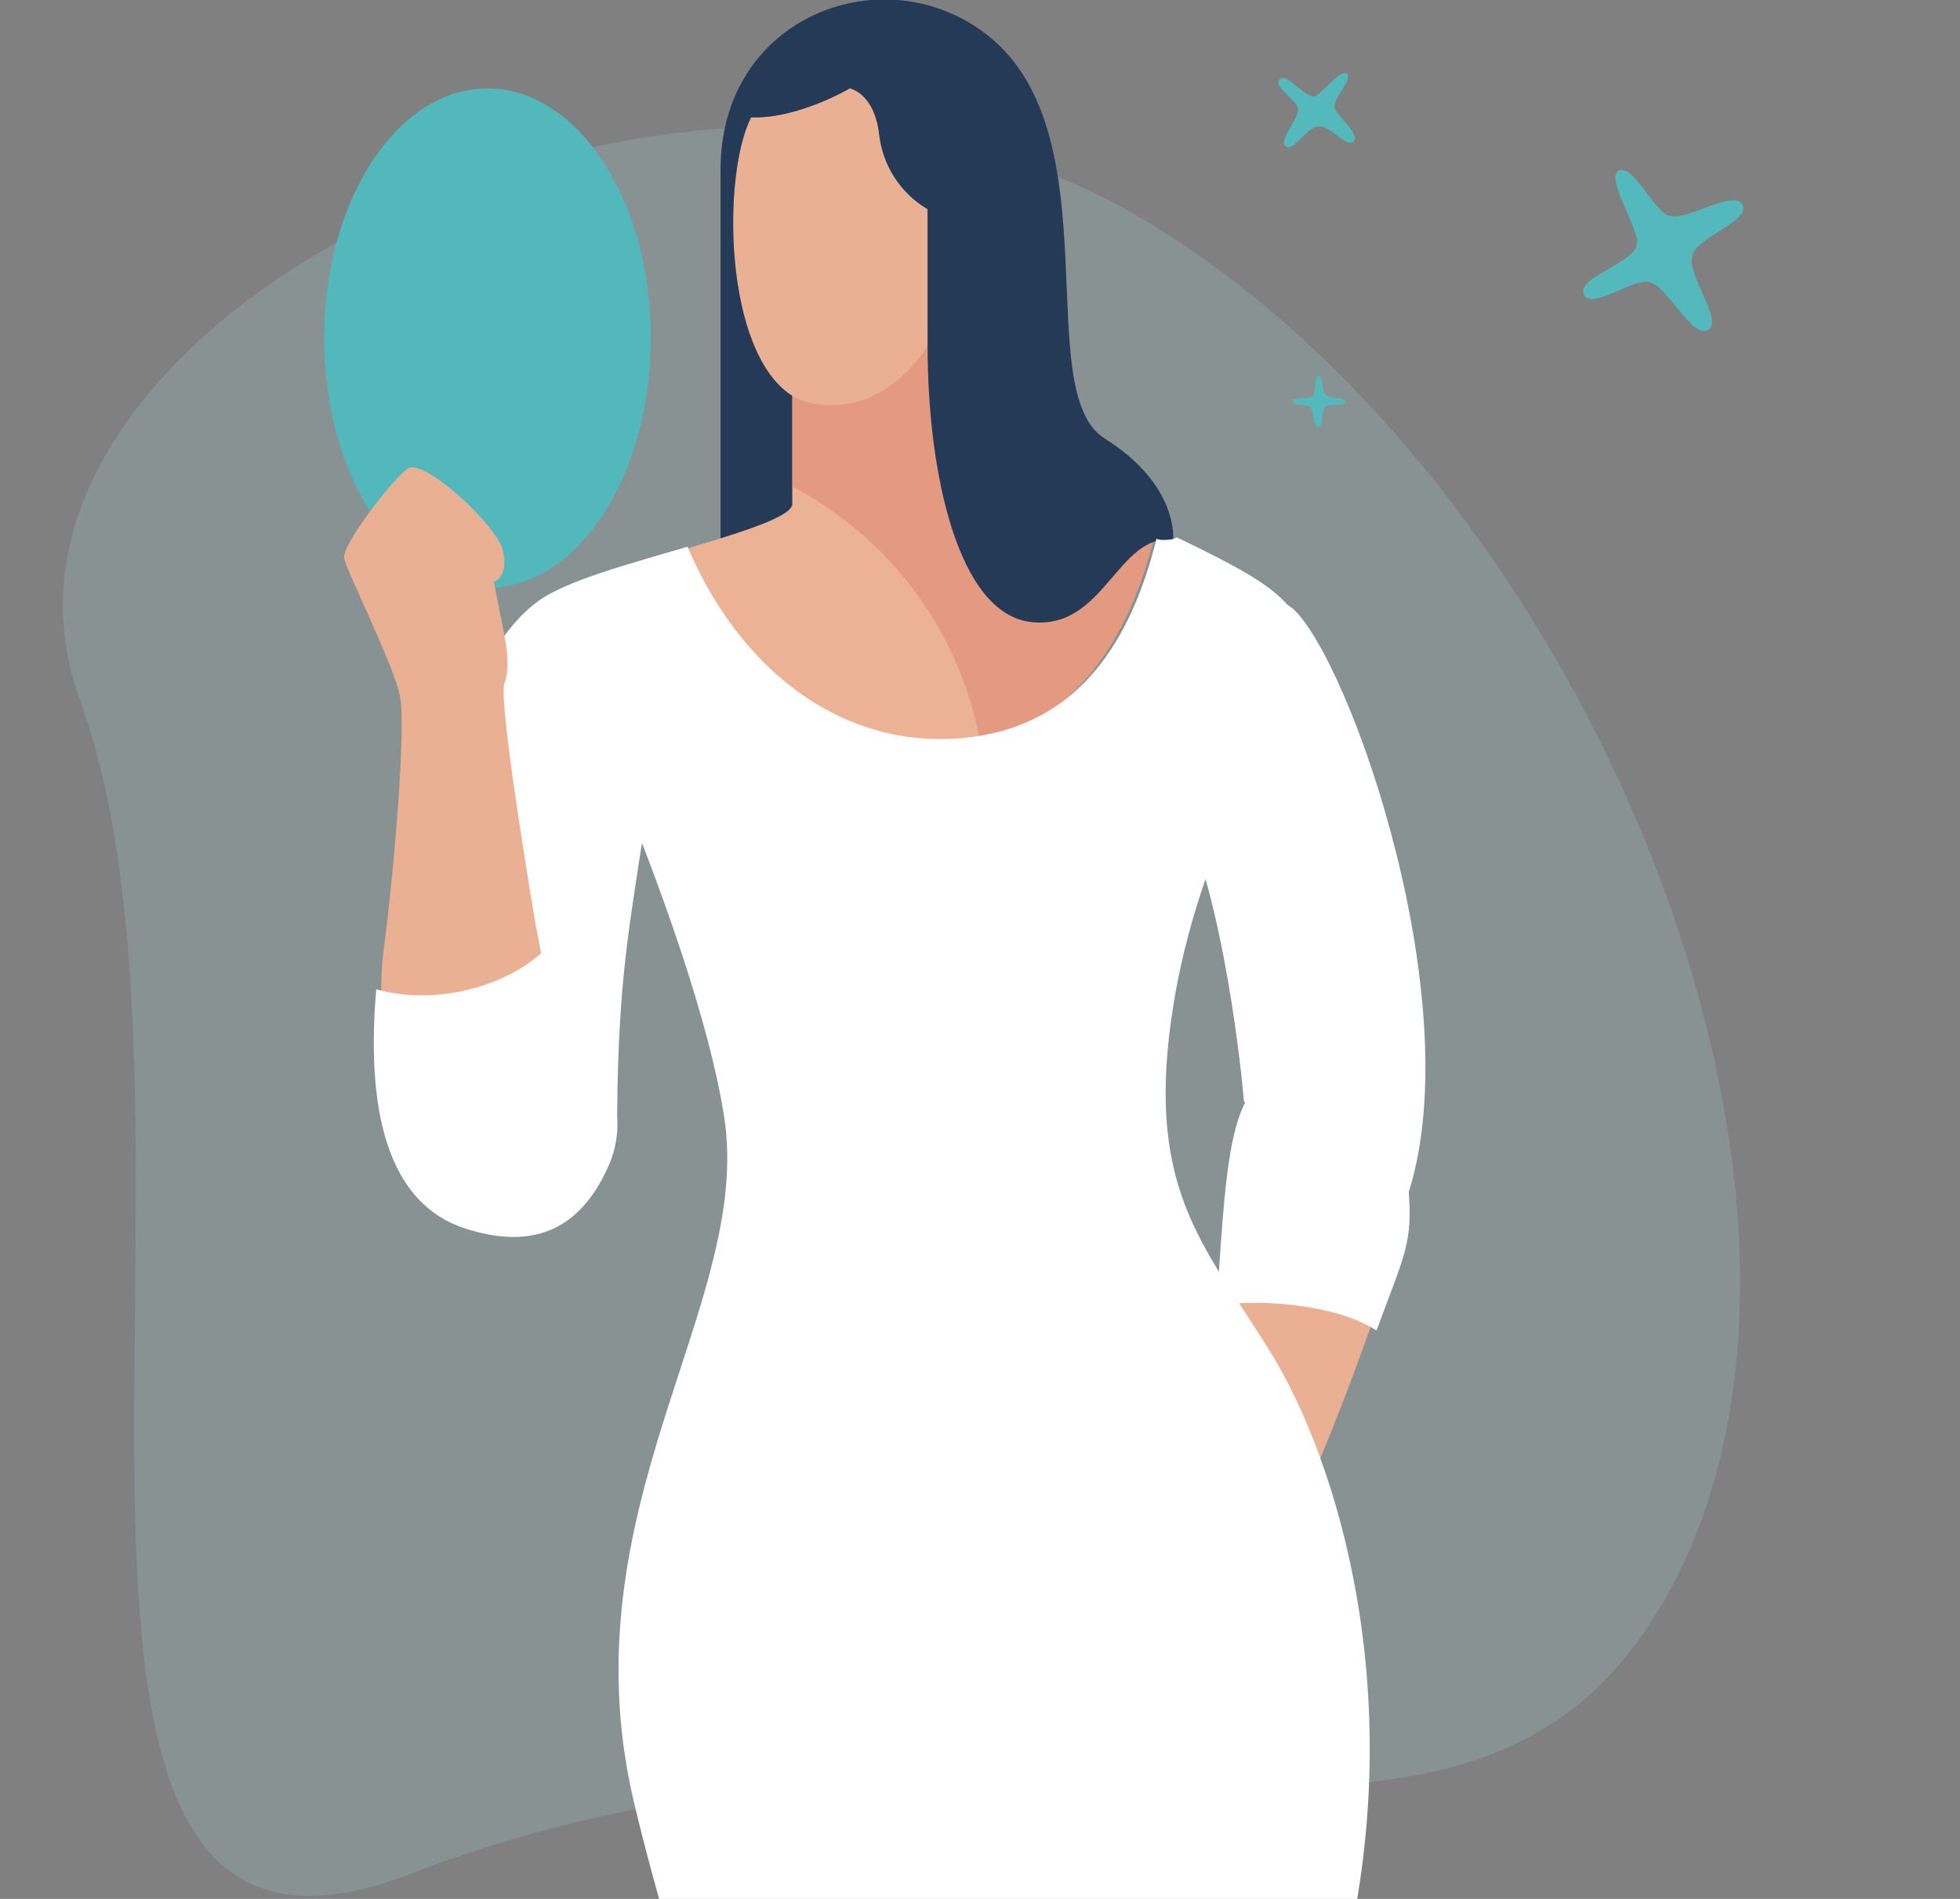 <svg fill="none" height="93" viewBox="0 0 96 93" width="96" xmlns="http://www.w3.org/2000/svg" xmlns:xlink="http://www.w3.org/1999/xlink"><rect x="0" y="0" width="96" height="93" fill="#808080" stroke="none"/><clipPath id="a"><path d="m0 0h95.943v93h-95.943z"/></clipPath><g clip-path="url(#a)"><path d="m80.835 79.487c12.358-19-3.043-56.176-25.271-68.992-22.228-12.816-58.409 5.323-51.659 23.752 7.791 21.275-5.948 66.084 16.174 57.536 28.52-11.003 50.404 3.627 60.756-12.296z" fill="#a5ccd4" opacity=".23"/><path d="m47.944 36.123c4.702-.84 7.355-4.891 8.61-9.999-1.981-.663-6.599-2.254-7.858-2.897-1.646-.84-1.188-7.497-1.188-7.497l-8.69 2.481v6.482c0 .605-2.485 1.381-5.302 2.212 2.775 6.557 8.303 10.293 14.428 9.219z" fill="#ebb295"/><path d="m47.486 15.835-8.69 2.481v5.508c2.368 1.239 4.424 2.998 6.016 5.145 1.591 2.147 2.676 4.626 3.174 7.252 4.672-.84 7.317-4.895 8.568-9.987-1.981-.667-6.599-2.254-7.858-2.897-1.679-.823-1.209-7.502-1.209-7.502z" fill="#e39a81"/><path d="m63.552 30.036c-2.565-2.867-7.938 4.051-5.457 10.176 2.141 5.256 2.834 13.731 2.834 13.731l7.556 5.797c3.954-8.765-1.872-26.279-4.933-29.704z" fill="#fff"/><path d="m36.79 5.747c-1.528 2.968-1.356 13.055 2.88 13.983 3.703.814 5.764-2.8 5.764-2.8v-6.683c-.65-.384-1.203-.914-1.615-1.548-.411-.634-.671-1.354-.757-2.104-.231-2.049-1.44-2.267-1.44-2.267s-2.544 1.503-4.832 1.419z" fill="#e9b094"/><path d="m19.78 53.15c.084-4.299 1.205-9.193 1.478-12.14.516-5.566 3.547-12.119 6.901-12.228 6.062.046 3.661 10.008 3.241 12.778-.667 4.353-1.175 7.157-1.175 13.933z" fill="#fff"/><path d="m54.107 21.476c-3.656-2.284.42-14.89-5.713-19.73-5.037-3.992-13.102-.991-13.102 6.553v18.064c1.998-.625 3.505-1.201 3.505-1.679v-5.302c-3.358-2.145-3.438-10.856-2.007-13.635 2.288.084 4.832-1.419 4.832-1.419s1.209.218 1.44 2.267c.087.751.346 1.471.757 2.104.411.634.964 1.163 1.614 1.548v6.687c0 6.297 1.511 13.152 5.092 13.534s4.198-4.345 6.935-4.038c0 .017.302-2.666-3.354-4.954z" fill="#243a57"/><path d="m23.878 28.785c4.419 0 8.001-5.475 8.001-12.228 0-6.754-3.582-12.228-8.001-12.228-4.419 0-8.001 5.475-8.001 12.228 0 6.754 3.582 12.228 8.001 12.228z" fill="#52b8bb"/><path d="m19.961 22.95c-.764.55-3.228 3.744-3.102 4.395.126.651 2.452 5.277 2.737 6.767.285 1.49-.252 8.173-.81 12.468-.256 1.952.042 3.95-.243 4.563 1.843 1.679 5.621.584 8.526-.227-.176-1.903-.457-3.795-.84-5.667 0 0-1.855-10.915-1.52-11.8.311-.798.075-1.956-.122-2.939l-.399-2.015s.676-.18.483-1.364c-.005-.037-.012-.073-.021-.109-.265-1.293-3.921-4.622-4.689-4.072z" fill="#e9b094"/><path d="m26.569 46.63c1.427 3.064 4.857 6.78 3.249 10.444-1.536 3.497-4.076 4.034-7.002 3.102-4.311-1.373-4.806-6.864-4.387-11.725 2.901.814 6.293-.126 8.14-1.822z" fill="#fff"/><path d="m59.916 61.73c-.18 4.055-.176 7.938-.84 9.764-.764 2.149-1.851 4.5-3.9 6.259-1.356 1.167-.869 2.023-1.045 2.305-.726 1.18-1.201 2.237-.474 3.43 2.208 3.631 3.489 3.53 5.571 2.04 2.082-1.49 2.426-8.459 4.101-11.259.747-1.259 2.615-5.755 4.273-10.658-1.776-1.104-5.34-2.321-7.686-1.881z" fill="#e9b094"/><path d="m68.971 58.069c.265 2.825-.185 3.358-1.549 7.094-1.998-1.297-5.751-1.557-7.829-1.23.42-6.406.588-9.815 2.33-11.091 0 0 6.293-2.964 7.048 5.226z" fill="#fff"/><path d="m31.064 88.319c1.117 4.718 2.762 10.02 4.466 15.02h28.277c.638-2.057 1.259-4.265 1.877-6.607 3.472-13.534-.185-25.238-3.476-30.544-3.291-5.306-6.209-8.001-4.714-17.098 1.511-9.197 6.771-16.414 6.771-16.414-.731-2.938-.684-3.522-6.624-6.356-.153.078-.321.124-.492.136-.172.012-.344-.01-.507-.065-1.259 5.109-3.816 8.794-8.518 9.621-6.125 1.079-11.653-2.657-14.449-9.235-2.695.798-5.927 1.641-7.288 2.657 0 0 7.657 16.07 9.084 25.276s-7.838 19.172-4.408 33.608z" fill="#fff"/><g fill="#54b9bc"><path d="m83.689 16.141c-.793.529-1.986-2.128-2.909-2.326-.793-.197-2.712 1.327-3.178.663-.529-.861 2.384-1.528 2.582-2.519.13-.663-1.524-3.186-.928-3.585.731-.42 1.721 1.99 2.519 2.191.861.265 3.174-1.327 3.572-.533.399.793-2.25 1.595-2.447 2.46-.336.94 1.515 3.182.789 3.648z"/><path d="m64.576 20.922c-.264 0-.197-.798-.42-.999-.197-.13-.84-.067-.84-.265 0-.265.793-.067.995-.265.13-.134.067-.999.264-.999.265 0 .13.731.332.932s.991.134.991.332c0 .265-.793.067-.991.265s-.067.999-.332.999z"/><path d="m62.989 7.174c-.42-.264.659-1.394.592-1.86-.063-.399-1.188-1.062-.923-1.394.332-.466 1.188.865 1.721.798.328-.067 1.259-1.327 1.587-1.129.328.264-.663 1.196-.596 1.658.067.462 1.259 1.259.924 1.679-.328.332-1.188-.798-1.65-.73-.596-.084-1.255 1.243-1.654.978z"/></g></g></svg>